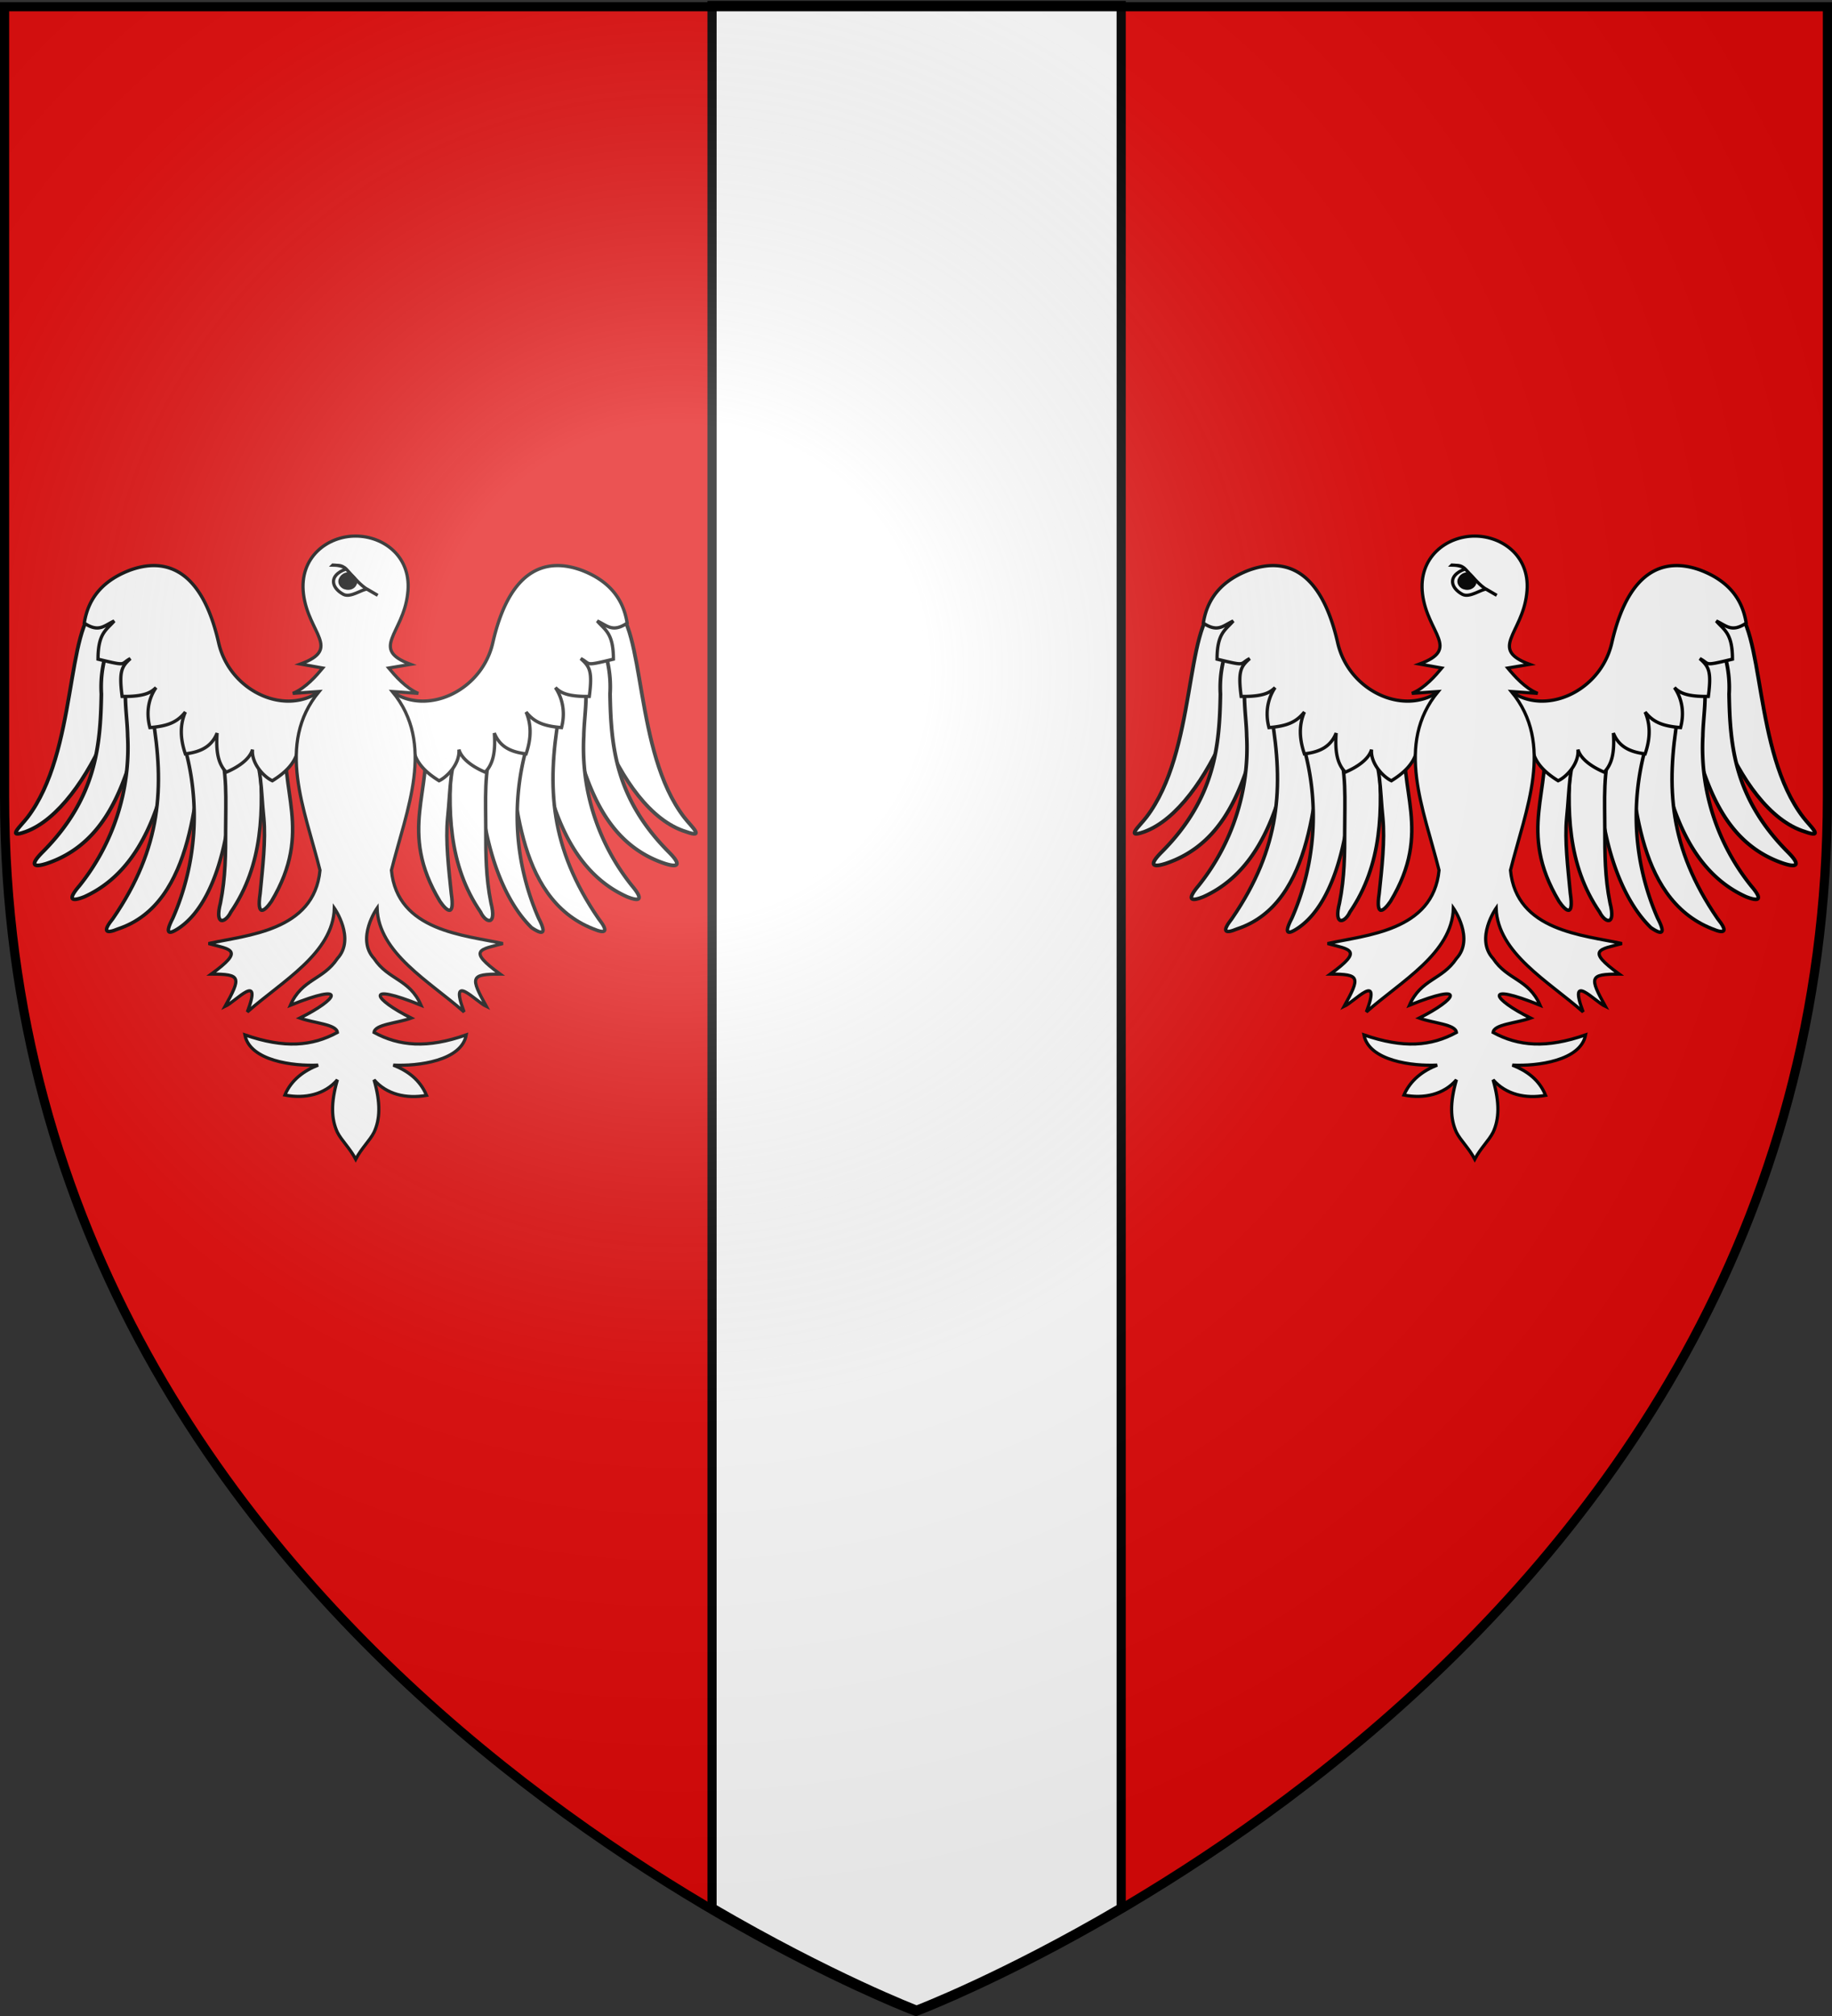 <svg xmlns="http://www.w3.org/2000/svg" xmlns:xlink="http://www.w3.org/1999/xlink" height="660" width="600" version="1.0"><rect width="100%" height="100%" fill="#333333" stroke="none"/><defs><linearGradient id="b"><stop offset="0" stop-color="#fff" stop-opacity=".3"/><stop offset=".2" stop-color="#fff" stop-opacity=".3"/><stop offset=".6" stop-color="#6b6b6b" stop-opacity=".1"/><stop offset="1" stop-opacity=".1"/></linearGradient><linearGradient id="a"><stop offset="0" stop-color="#fd0000"/><stop offset=".5" stop-color="#e77275" stop-opacity=".7"/><stop offset="1" stop-opacity=".3"/></linearGradient><radialGradient xlink:href="#b" id="c" gradientUnits="userSpaceOnUse" gradientTransform="matrix(1.353 0 0 1.349 -77.6 -85.7)" cx="221.4" cy="226.3" fx="221.4" fy="226.3" r="300"/></defs><path d="M300 658.5s298.5-112.3 298.5-397.8V2.2H1.5v258.5C1.5 546.2 300 658.5 300 658.5z" fill="#e20909" fill-rule="evenodd"/><path d="M233.2 1.8v622.8c39 22.8 67 33.5 67 33.5s28.2-10.7 67-33.5V1.8h-134z" fill="#fff" fill-rule="evenodd" stroke="#000" stroke-width="3"/><path fill="none" d="M.3-.4h600v660H.3z"/><g fill-rule="evenodd" stroke="#000"><g fill="#fff"><path d="M398.6 198.4c-10.7 6.3-6.6 47.6-23.2 69.2-2.3 3-7 7-.6 4.7 21.2-7.8 38.4-54.6 36-77.5-1.8 0-5.1-.2-7 0-3 1.2-2.1 2.4-5.2 3.6z" stroke-width="1.222"/><path d="M402.6 210.4a38 38 0 00-2.9 16.8c-.3 16.7-1.6 34-19.2 51.7-4.1 4.1-3.4 5.3 1.3 3.8 28.3-9.5 28-45.1 37-65-.7-4.3-.3-8.4-3-11.1-2 .2-3.7.2-5.6.5-2.9 1.5-4.7 1.8-7.6 3.3z" stroke-width="1.222"/><path d="M408 220.9c-1.1 7.7.2 13.8.3 20.1a72.1 72.1 0 01-15.8 49c-3.6 4.3-2.9 5.4 1.6 3.6 25.7-11.5 28.3-47.6 31.7-67.6-1-4-2.8-8-5.7-10.3-1.8.3-3.5.5-5.3 1-2.7 1.7-4.1 2.4-6.8 4.2z" stroke-width="1.187"/><path d="M416.5 234.7c3.8 22.8 3 42.7-13 66-3.3 4.2-2.6 5.2 1.7 3.4 25.5-8.4 25.5-46.3 28.3-65.8-1-4-1.3-7.7-4.2-9.9l-5 1-7.8 5.3z" stroke-width="1.152"/><path d="M426.8 243.9a83.3 83.3 0 01-3.7 56.7c-2.6 5-1.6 5.7 2.2 3.1 14.5-10 18.6-41.3 16.7-60.2-1.4-5.2-3.3-6.1-8.2-8.2-1.6.7-3.3 1.2-4.8 2-2 2.7-3.1 2.2-2.2 6.6z" stroke-width="1.152"/><path d="M438.1 243.6c3 9 2.3 18.3 2.3 28.3 0 7.4 0 15.3-1.7 23.7-2 7.8 1.8 6.5 3.4 3 10.5-15.3 11-33.4 9.2-52.7-.1-2.8 1.6-6-6.3-11-6.2 1.6-8.7 3.1-6.9 8.7z" stroke-width="1.152"/><path d="M448.6 243.2c3.7 7.4 3.3 15 4.3 24.6.7 7.4-.3 16.1-1.2 24.7-1.2 8 1.5 5.8 3.7 2.6 14-23.2 2.1-36.5 5.1-55.4-1.5-3.5-2.7-8.1-10.2-2.5l-1.7 6z" stroke-width="1.152"/><path d="M477.2 219.4c-9.6 18.1-34.8 10-39.1-9-6.3-27.6-20.4-27-29.4-23.6-7.6 3-13.2 8.2-14.6 17.2 4.8 3.2 6.5.8 9.8-.7-2.6 3-5.3 4-5.3 12.5 9.9 2.4 7.2 1.6 10.7-.2-2.9 2.6-3.9 4-2.8 12.4 7.3.1 9.5-1.3 11.1-2.9-2.8 4.2-3.1 9-2 13.1 5.8-.5 8.9-1.7 11.6-5.1-1.7 4-1.8 8.4 0 13.7 5-.6 8.6-2.3 10.4-6.8-.4 6 .3 10 3 12.8 3.5-1.5 7.6-4 8.6-7.4-.4 4.6 3.9 9 6.5 10.2 3.4-2.1 7.3-5.2 8.3-9.8 7.3-8 5.5-8 19.5-5a85.2 85.2 0 00-6.3-21.4z" stroke-width="1.082"/><g><path d="M567.4 198.4c10.7 6.3 6.6 47.6 23.2 69.2 2.3 3 7 7 .6 4.7-23-7-38.4-54.6-36-77.5 1.8 0 5.1-.2 7 0 3 1.2 2.1 2.4 5.2 3.6z" stroke-width="1.222"/><path d="M563.4 210.4a38 38 0 012.9 16.8c.3 16.7 1.6 34 19.2 51.7 4.1 4.1 3.4 5.3-1.3 3.8-28.3-9.5-28-45.1-37-65 .7-4.3.3-8.4 3.1-11.1 1.8.2 3.6.2 5.5.5 2.9 1.5 4.7 1.8 7.6 3.3z" stroke-width="1.222"/><path d="M558 220.9c1.1 7.7-.2 13.8-.3 20.1a72.1 72.1 0 0015.8 49c3.7 4.3 3 5.4-1.6 3.6-25.7-11.5-28.3-47.6-31.7-67.6 1-4 2.8-8 5.7-10.3 1.8.3 3.5.5 5.3 1 2.7 1.7 4.1 2.4 6.8 4.2z" stroke-width="1.187"/><path d="M549.5 234.7c-3.8 22.8-3 42.7 13 66 3.4 4.2 2.6 5.2-1.7 3.4-25.9-10.2-25.5-46.3-28.3-65.8 1-4 1.3-7.7 4.2-9.9l5 1 7.8 5.3z" stroke-width="1.152"/><path d="M539.2 243.9a83.3 83.3 0 003.7 56.7c2.6 5 1.6 5.7-2.2 3.1-13.6-13.2-18.6-41.3-16.7-60.2 1.4-5.2 3.3-6.1 8.2-8.2 1.6.7 3.3 1.2 4.8 2 2 2.7 3.1 2.2 2.2 6.6z" stroke-width="1.152"/><path d="M527.9 243.6c-3 9-2.3 18.3-2.3 28.3 0 7.4 0 15.3 1.7 23.7 2 7.8-1.7 6.5-3.4 3-10.5-15.3-11-33.4-9.2-52.7.1-2.8-1.6-6 6.3-11 6.2 1.6 8.8 3.1 6.9 8.7z" stroke-width="1.152"/><path d="M517.4 243.2c-3.7 7.4-3.3 15-4.3 24.6-.7 7.4.4 16.1 1.2 24.7 1.2 8-1.5 5.8-3.7 2.6-13.9-23.2-2.1-36.5-5.1-55.4 1.5-3.5 2.7-8.1 10.2-2.5l1.7 6z" stroke-width="1.152"/><path d="M488.9 219.4c9.6 18.1 34.7 10 39-9 6.3-27.6 20.5-27 29.4-23.6 7.6 3 13.2 8.2 14.6 17.2-4.8 3.2-6.5.8-9.8-.7 2.6 3 5.3 4 5.3 12.5-9.9 2.4-7.2 1.6-10.7-.2 2.9 2.6 3.9 4 2.8 12.4-7.3.1-9.5-1.3-11.1-2.9 2.9 4.2 3.1 9 2 13.1-5.8-.5-8.9-1.7-11.6-5.1 1.7 4 1.8 8.4 0 13.7-4.9-.6-8.6-2.3-10.4-6.8.4 6-.3 10-3 12.8-3.5-1.5-7.6-4-8.6-7.4.4 4.6-3.8 9-6.5 10.2-3.4-2.1-7.3-5.2-8.3-9.8-7.2-8-5.5-8-19.5-5a85.2 85.2 0 016.4-21.4z" stroke-width="1.082"/></g></g><g stroke-width="3"><path d="M483 175.5c9.1 0 18.6 6.8 17 19-1.5 13-12.5 18 1 23l-7.2 1.2c2 2.4 5.6 6.6 9.8 8.3l-8.6-.6c14.2 17.2 4.7 38.5-.3 58.5 1.9 20 24 21.2 36.5 24-7.3 2-11.9 2-.9 10-9.8 0-9.8 1-4.5 10.6-3.5-1.6-12.4-11.7-7.3 1.8-11.3-10-28-19.2-28.5-34 0 0-7 10-1 16.5 4.7 7.1 11.6 6.6 15.4 15.3-19-7.7-15.6-2-3.1 4.2-4.7 1.7-12 2-12.3 4.7 8.3 4.5 17.4 5.3 30.3.8-1.6 8.5-15.9 10.3-24 9.9 4.6 1.8 8.8 4.7 10.9 9.9-6.6 1.2-13-.3-17.2-5.1 2.2 7.6 2 12.9 0 17.2-1.3 2.6-4.1 5.2-6 8.8-1.9-3.6-4.7-6.2-6-8.8-2-4.3-2.2-9.6 0-17.2-4.1 4.8-10.6 6.3-17.2 5 2.2-5 6.3-8 10.9-9.8-8.1.4-22.4-1.4-24-9.9 13 4.5 22 3.7 30.3-.8-.3-2.7-7.6-3-12.2-4.7 12.4-6.2 15.9-11.9-3.2-4.2 3.8-8.7 10.7-8.2 15.4-15.3 6-6.5-1-16.5-1-16.5-.4 14.8-17.2 24-28.5 34 5.1-13.5-3.8-3.4-7.3-1.8 5.3-9.6 5.3-10.6-4.5-10.6 11-8 6.4-8-.9-10 12.4-2.8 34.6-4 36.5-24-5-20-14.5-41.3-.3-58.5l-8.6.6c4.2-1.7 7.8-5.9 9.8-8.3l-7.3-1.3c13.6-5 2.6-10 1-22.9-1.5-12.2 8-19 17.1-19z" fill="#fff" stroke-width="1.047"/><path d="M475.5 185c2 .2 2.8-.2 4.4 1.3 3 3.2 4.9 5.5 7 6.7l3.3 1.9-3.4-2c-1.6-.1-5.4 2.9-7.8 1.7-3.8-2-5.2-6.1.8-8.3-.1-.5-1.8-1.3-4.3-1.3z" fill="#fff" stroke-width="1.047"/><path d="M479.4 192.4c-1.3-.5-2-1.9-1.3-3 .6-1.2 2.3-2 3.5-1.2 1 .9 1.8 2 1.3 3-.6 1.2-2.1 1.7-3.4 1.2" stroke-linecap="round" stroke-linejoin="round" stroke-width="1.047"/></g><g fill="#fff"><path d="M32.1 198.4C21.4 204.7 25.5 246 9 267.6c-2.3 3-7 7-.6 4.7 21.2-7.8 38.4-54.6 36-77.5-1.8 0-5.1-.2-7 0-3 1.2-2.1 2.4-5.2 3.6z" stroke-width="1.222"/><path d="M36 210.4a38 38 0 00-2.8 16.8c-.3 16.7-1.6 34-19.2 51.7-4.1 4.1-3.4 5.3 1.3 3.8 28.3-9.5 28-45.1 37-65-.7-4.3-.3-8.4-3.1-11.1-1.8.2-3.6.2-5.5.5-2.9 1.5-4.7 1.8-7.6 3.3z" stroke-width="1.222"/><path d="M41.5 220.9c-1.1 7.7.2 13.8.3 20.1A72.1 72.1 0 0126 290c-3.7 4.3-3 5.4 1.6 3.6C53.3 282 55.9 246 59.3 226c-1-4-2.8-8-5.7-10.3-1.8.3-3.5.5-5.3 1-2.7 1.7-4.1 2.4-6.8 4.2z" stroke-width="1.187"/><path d="M50 234.7c3.8 22.8 3 42.7-13 66-3.4 4.2-2.6 5.2 1.7 3.4 25.4-8.4 25.5-46.3 28.3-65.8-1-4-1.3-7.7-4.2-9.9l-5 1-7.8 5.3z" stroke-width="1.152"/><path d="M60.3 243.9a83.3 83.3 0 01-3.7 56.7c-2.6 5-1.6 5.7 2.2 3.1 14.5-10 18.6-41.3 16.7-60.2-1.4-5.2-3.3-6.1-8.2-8.2-1.6.7-3.3 1.2-4.8 2-2 2.7-3.1 2.2-2.2 6.6z" stroke-width="1.152"/><path d="M71.6 243.6c3 9 2.3 18.3 2.3 28.3 0 7.4 0 15.3-1.7 23.7-2 7.8 1.7 6.5 3.4 3 10.5-15.3 11-33.4 9.2-52.7-.1-2.8 1.6-6-6.3-11-6.2 1.6-8.8 3.1-6.9 8.7z" stroke-width="1.152"/><path d="M82 243.2c3.8 7.4 3.4 15 4.4 24.6.7 7.4-.4 16.1-1.2 24.7-1.2 8 1.5 5.8 3.7 2.6 13.9-23.2 2.1-36.5 5.1-55.4-1.5-3.5-2.8-8.1-10.2-2.5l-1.7 6z" stroke-width="1.152"/><path d="M110.6 219.4c-9.6 18.1-34.7 10-39-9-6.3-27.6-20.5-27-29.4-23.6-7.6 3-13.2 8.2-14.6 17.2 4.8 3.2 6.5.8 9.8-.7-2.6 3-5.3 4-5.3 12.5 9.9 2.4 7.2 1.6 10.6-.2-2.8 2.6-3.8 4-2.7 12.4 7.3.1 9.5-1.3 11.1-2.9-2.9 4.2-3.1 9-2 13.1 5.8-.5 8.9-1.7 11.6-5.1-1.7 4-1.8 8.4 0 13.7 4.9-.6 8.6-2.3 10.4-6.8-.4 6 .3 10 3 12.8 3.5-1.5 7.6-4 8.6-7.4-.4 4.6 3.8 9 6.5 10.2 3.4-2.1 7.3-5.2 8.3-9.8 7.2-8 5.5-8 19.5-5a85.2 85.2 0 00-6.4-21.4z" stroke-width="1.082"/><g><path d="M200.9 198.4c10.6 6.3 6.6 47.6 23.2 69.2 2.3 3 7 7 .6 4.7-23-7-38.4-54.6-36-77.5 1.8 0 5.1-.2 7 0 3 1.2 2.1 2.4 5.2 3.6z" stroke-width="1.222"/><path d="M197 210.4a38 38 0 012.8 16.8c.3 16.7 1.6 34 19.2 51.7 4.1 4.1 3.4 5.3-1.3 3.8-28.3-9.5-28-45.1-37-65 .7-4.3.3-8.4 3-11.1 2 .2 3.7.2 5.6.5 2.9 1.5 4.7 1.8 7.6 3.3z" stroke-width="1.222"/><path d="M191.5 220.9c1.1 7.7-.2 13.8-.3 20.1a72.1 72.1 0 0015.8 49c3.6 4.3 2.9 5.4-1.6 3.6-25.8-11.5-28.3-47.6-31.7-67.6 1-4 2.8-8 5.7-10.3 1.8.3 3.5.5 5.3 1 2.7 1.7 4.1 2.4 6.8 4.2z" stroke-width="1.187"/><path d="M183 234.7c-3.8 22.8-3 42.7 13 66 3.3 4.2 2.6 5.2-1.7 3.4-26-10.2-25.5-46.3-28.3-65.8 1-4 1.3-7.7 4.2-9.9l5 1 7.8 5.3z" stroke-width="1.152"/><path d="M172.7 243.9a83.3 83.3 0 003.7 56.7c2.6 5 1.6 5.7-2.3 3.1-13.5-13.2-18.5-41.3-16.6-60.2 1.4-5.2 3.3-6.1 8.2-8.2 1.6.7 3.3 1.2 4.8 2 2 2.7 3.1 2.2 2.2 6.6z" stroke-width="1.152"/><path d="M161.4 243.6c-3 9-2.3 18.3-2.3 28.3 0 7.4 0 15.3 1.7 23.7 2 7.8-1.8 6.5-3.4 3-10.5-15.3-11-33.4-9.2-52.7.1-2.8-1.6-6 6.3-11 6.2 1.6 8.7 3.1 6.9 8.7z" stroke-width="1.152"/><path d="M150.9 243.2c-3.7 7.4-3.3 15-4.3 24.6-.7 7.4.3 16.1 1.2 24.7 1.2 8-1.5 5.8-3.7 2.6-14-23.2-2.1-36.5-5.1-55.4 1.5-3.5 2.7-8.1 10.2-2.5l1.7 6z" stroke-width="1.152"/><path d="M122.3 219.4c9.6 18.1 34.8 10 39.1-9 6.3-27.6 20.4-27 29.4-23.6 7.6 3 13.2 8.2 14.6 17.2-4.8 3.2-6.5.8-9.8-.7 2.6 3 5.3 4 5.3 12.5-9.9 2.4-7.2 1.6-10.7-.2 2.9 2.6 3.9 4 2.8 12.4-7.3.1-9.5-1.3-11.1-2.9 2.8 4.2 3.1 9 2 13.1-5.8-.5-8.9-1.7-11.6-5.1 1.7 4 1.8 8.4 0 13.7-5-.6-8.6-2.3-10.4-6.8.4 6-.3 10-3 12.8-3.5-1.5-7.6-4-8.6-7.4.4 4.6-3.9 9-6.5 10.2-3.4-2.1-7.3-5.2-8.3-9.8-7.3-8-5.5-8-19.5-5a85.2 85.2 0 016.3-21.4z" stroke-width="1.082"/></g></g><g stroke-width="3"><path d="M116.5 175.5c9.1 0 18.6 6.8 17 19-1.5 13-12.5 18 1 23l-7.2 1.2c2 2.4 5.6 6.6 9.7 8.3l-8.5-.6c14.2 17.2 4.7 38.5-.3 58.5 1.9 20 24 21.2 36.5 24-7.3 2-11.9 2-.9 10-9.8 0-9.8 1-4.5 10.6-3.5-1.6-12.4-11.7-7.3 1.8-11.3-10-28-19.2-28.5-34 0 0-7 10-1 16.5 4.7 7.1 11.6 6.6 15.4 15.3-19-7.7-15.6-2-3.2 4.2-4.6 1.7-11.9 2-12.2 4.7 8.3 4.5 17.4 5.3 30.2.8-1.5 8.5-15.8 10.3-23.9 9.9 4.6 1.8 8.7 4.7 10.9 9.9-6.6 1.2-13.1-.3-17.2-5.1 2.2 7.6 2 12.9 0 17.2-1.3 2.6-4.1 5.2-6 8.8-1.9-3.6-4.7-6.2-6-8.8-2-4.3-2.2-9.6 0-17.2-4.1 4.8-10.6 6.3-17.2 5 2.1-5 6.3-8 10.9-9.8-8.1.4-22.4-1.4-24-9.9 13 4.5 22 3.7 30.3-.8-.3-2.7-7.6-3-12.3-4.7 12.5-6.2 16-11.9-3.1-4.2 3.8-8.7 10.7-8.2 15.4-15.3 6-6.5-1-16.5-1-16.5-.4 14.8-17.2 24-28.5 34 5.1-13.5-3.8-3.4-7.3-1.8 5.3-9.6 5.3-10.6-4.5-10.6 11-8 6.4-8-.9-10 12.4-2.8 34.6-4 36.5-24-5-20-14.5-41.3-.3-58.5l-8.6.6c4.2-1.7 7.8-5.9 9.8-8.3l-7.3-1.3c13.6-5 2.6-10 1-22.9-1.5-12.2 8-19 17-19z" fill="#fff" stroke-width="1.047"/><path d="M109 185c2 .2 2.7-.2 4.4 1.3 2.9 3.2 4.9 5.5 7 6.7l3.3 1.9-3.4-2c-1.7-.1-5.4 2.9-7.8 1.7-3.8-2-5.2-6.1.8-8.3-.1-.5-1.8-1.3-4.3-1.3z" fill="#fff" stroke-width="1.047"/><path d="M112.9 192.4c-1.3-.5-2-1.9-1.3-3 .6-1.2 2.3-2 3.4-1.2 1.1.9 2 2 1.3 3-.5 1.2-2 1.7-3.3 1.2" stroke-linecap="round" stroke-linejoin="round" stroke-width="1.047"/></g></g><g><path d="M300 658.5s298.5-112.3 298.5-397.8V2.2H1.5v258.5C1.5 546.2 300 658.5 300 658.5z" fill="url(#c) #000" fill-rule="evenodd"/></g><g><path d="M300 658.5S1.5 546.2 1.5 260.7V2.2h597v258.5c0 285.5-298.5 397.8-298.5 397.8z" fill="none" stroke="#000" stroke-width="3"/></g></svg>
